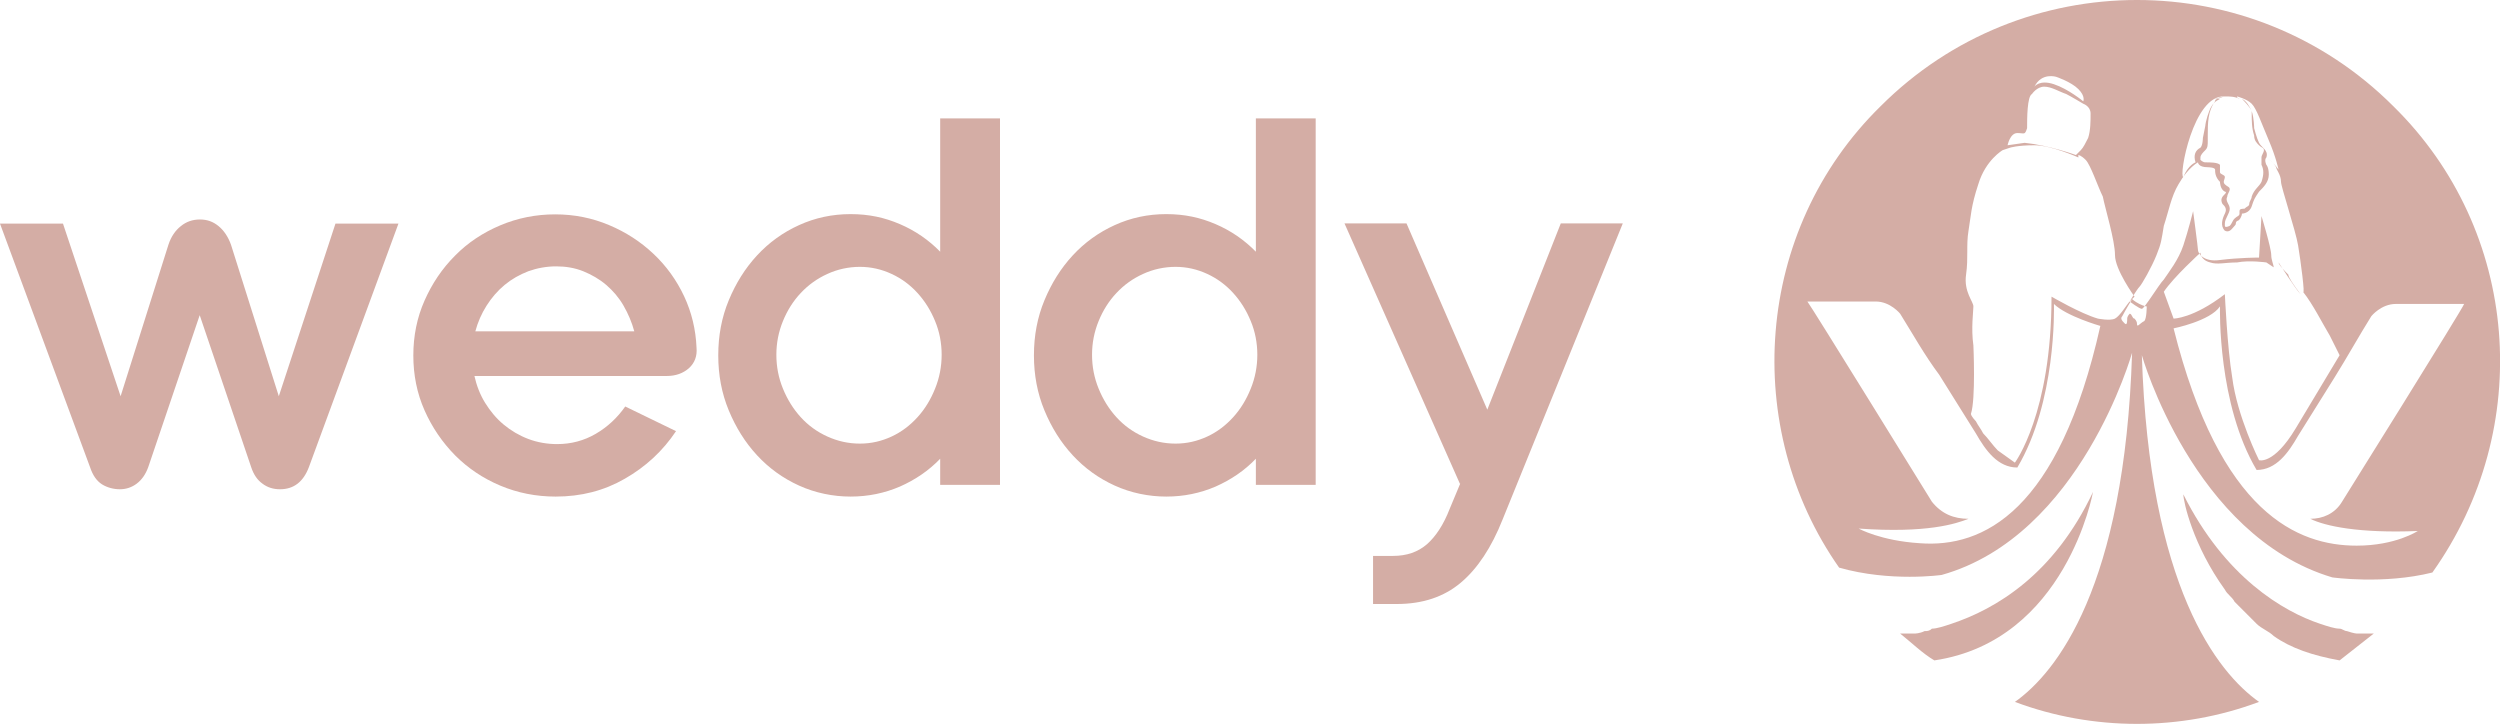 <?xml version="1.0" encoding="UTF-8"?>
<svg id="Layer_2" data-name="Layer 2" xmlns="http://www.w3.org/2000/svg" viewBox="0 0 102.4 29.65">
  <defs>
    <style>
      .cls-1 {
        fill: #d4ada5;
        stroke-width: 0px;
      }
    </style>
  </defs>
  <g id="Layer_2-2" data-name="Layer 2">
    <g id="Layer_1-2" data-name="Layer 1-2">
      <path class="cls-1" d="m0,9.16h2.58l2.36,7.07,1.96-6.21c.11-.33.28-.58.51-.76.22-.18.48-.27.78-.27s.54.09.76.27.39.43.51.76l1.96,6.21,2.32-7.07h2.58l-3.67,9.98c-.23.6-.62.9-1.18.9-.27,0-.51-.07-.72-.23-.21-.15-.36-.37-.46-.67l-2.11-6.23-2.11,6.23c-.11.3-.27.52-.47.67s-.43.23-.69.23-.52-.07-.73-.2c-.22-.14-.38-.37-.49-.7L0,9.16Z"/>
      <path class="cls-1" d="m19.43,15.39c.09.4.23.77.44,1.11.21.34.46.64.76.89.3.25.64.45,1.01.59s.77.21,1.18.21c.57,0,1.1-.14,1.58-.42s.88-.65,1.21-1.12l2.08,1.01c-.54.81-1.24,1.46-2.1,1.95-.85.49-1.79.73-2.83.73-.8,0-1.56-.15-2.27-.45-.71-.3-1.32-.71-1.85-1.24-.52-.53-.94-1.14-1.25-1.84s-.46-1.45-.46-2.25.15-1.55.46-2.25.72-1.31,1.25-1.84c.52-.53,1.14-.94,1.85-1.24.71-.3,1.46-.45,2.25-.45s1.52.15,2.21.44,1.29.68,1.82,1.18c.52.49.94,1.07,1.25,1.73s.48,1.37.51,2.11c.03.34-.07.62-.31.84-.24.21-.54.32-.91.32h-7.89,0Zm6.55-1.82c-.1-.37-.25-.72-.44-1.05s-.43-.61-.71-.85c-.28-.24-.6-.42-.94-.56-.35-.14-.72-.2-1.11-.2s-.78.07-1.14.2c-.36.14-.68.32-.97.56-.29.24-.53.52-.74.85s-.36.68-.46,1.05c0,0,6.51,0,6.51,0Z"/>
      <path class="cls-1" d="m29.42,14.55c0-.8.14-1.55.43-2.25s.67-1.31,1.16-1.84c.49-.53,1.06-.94,1.72-1.24.66-.3,1.36-.45,2.11-.45s1.39.14,2.02.41,1.18.65,1.65,1.13v-5.46h2.45v15.01h-2.45v-1.07c-.47.49-1.02.86-1.65,1.14-.63.27-1.3.41-2.02.41s-1.45-.15-2.11-.45-1.23-.71-1.72-1.24-.87-1.14-1.16-1.84c-.29-.7-.43-1.45-.43-2.25h0Zm2.38-.02c0,.49.09.95.27,1.39.18.44.42.83.73,1.17s.67.6,1.09.79c.42.19.86.29,1.33.29s.89-.1,1.3-.29.76-.46,1.06-.79c.3-.33.54-.72.72-1.17.18-.44.27-.91.27-1.39s-.09-.95-.27-1.38c-.18-.44-.42-.82-.72-1.15-.3-.33-.65-.59-1.06-.78s-.84-.29-1.3-.29-.92.1-1.33.29c-.42.19-.78.45-1.09.78s-.55.71-.73,1.15-.27.9-.27,1.38Z"/>
      <path class="cls-1" d="m42.35,14.55c0-.8.14-1.55.43-2.25s.67-1.31,1.16-1.84c.49-.53,1.06-.94,1.72-1.24.66-.3,1.36-.45,2.11-.45s1.39.14,2.02.41,1.18.65,1.65,1.13v-5.46h2.45v15.01h-2.45v-1.07c-.47.49-1.02.86-1.65,1.14-.63.27-1.3.41-2.02.41s-1.45-.15-2.11-.45-1.23-.71-1.72-1.24-.87-1.14-1.16-1.84-.43-1.45-.43-2.25h0Zm2.38-.02c0,.49.09.95.27,1.39.18.44.42.83.73,1.17s.67.6,1.09.79c.42.19.86.29,1.33.29s.89-.1,1.3-.29.76-.46,1.06-.79c.3-.33.54-.72.72-1.17.18-.44.27-.91.27-1.39s-.09-.95-.27-1.38c-.18-.44-.42-.82-.72-1.15-.3-.33-.65-.59-1.06-.78s-.84-.29-1.3-.29-.92.1-1.33.29c-.42.19-.78.45-1.09.78s-.55.71-.73,1.15-.27.9-.27,1.38Z"/>
      <path class="cls-1" d="m59.8,19.82l-4.73-10.67h2.54l3.31,7.63,3.01-7.63h2.54l-4.92,12.12c-.46,1.16-1.03,2.02-1.72,2.6-.69.58-1.56.87-2.62.87h-.97v-1.97h.82c.56,0,1.02-.16,1.39-.48.36-.32.68-.8.93-1.45l.43-1.03h-.01Z"/>
    </g>
    <g id="Layer_1-2-2" data-name="Layer 1-2">
      <path class="cls-1" d="m97.23,25.95c-.5.4-.9.7-1.4,1.1-1.1-.2-2-.5-2.7-1-.2-.2-.5-.3-.7-.5l-.9-.9c-.1-.2-.3-.3-.4-.5-1.3-1.8-1.7-3.6-1.7-3.9,1.7,3.4,4.1,4.8,5.6,5.3.3.1.6.2.8.2.1,0,.2.1.3.1.3.1.4.1.4.1.3,0,.5,0,.7,0Z"/>
      <path class="cls-1" d="m85.73,20.15s-1.1,6.1-6.5,6.9h0c-.5-.3-.9-.7-1.4-1.1h.6s.2,0,.4-.1c.1,0,.2,0,.3-.1.2,0,.5-.1.8-.2,1.8-.6,4.2-2,5.8-5.4Z"/>
      <g>
        <path class="cls-1" d="m98.03,4.35c-5.8-5.8-15.2-5.8-21,0-5.2,5.1-5.7,13.2-1.7,18.9,2.1.6,4.2.3,4.2.3,5.7-1.6,7.8-9.1,7.8-9.1-.3,9.6-3.1,13.1-4.8,14.3,3.2,1.2,6.8,1.2,10,0-1.7-1.2-4.5-4.7-4.8-14.2,0,0,2.1,7.4,7.8,9.1,0,0,2.1.3,4.1-.2,4.2-5.9,3.6-14-1.6-19.1Zm-6.9-.4h0c.2,0,.4,0,.6.1-.1,0-.1-.1-.1-.1,0,0,.4.1.6.3.2.2.4.8.7,1.5.3.7.4,1.2.4,1.2-.2-.3-.5-.5-.5-.5h0c.1-.3-.2-.4-.3-.6-.1-.2-.2-.6-.2-.6,0,0,0-.4-.1-.7v-.1.2c0,.3,0,.6.1.9,0,.2.1.3.2.4s.2.1.2.2-.1.2-.1.3v.3c.1.2.1.4,0,.7-.1.2-.3.3-.4.6,0,.1-.1.2-.1.3s-.1.1-.2.2c-.1,0-.2,0-.2.1v.1c0,.1-.1.1-.2.2-.1.1-.1.2-.2.3,0,0-.2.1-.2,0v-.1c0-.2.2-.4.2-.6s-.2-.3-.1-.5c0-.1.1-.2.1-.3s-.1-.1-.2-.2,0-.2,0-.3-.2-.1-.2-.2v-.3c-.1-.1-.4-.1-.6-.1-.1,0-.2-.1-.2-.1v-.1c0-.1.1-.2.2-.3.1-.1.1-.2.1-.4v-.2h0c0-.5,0-1,.3-1.4,0-.1.1-.1.2-.1-.2.1-.3.2-.4.4-.2.5-.2.7-.2.7l-.1.5s0,.3-.1.4c-.2.1-.3.3-.2.6,0,0-.3.1-.5.6-.2,0,.4-3.4,1.7-3.3Zm-6.9-.8s.6.2.9.5c.3.3.2.5.2.5,0,0-.6-.5-1.2-.7-.6-.2-.8.1-.8.1.3-.6.9-.4.9-.4Zm-1.6,2.3c.3,0,.3.1.4-.2,0-.4,0-1.3.2-1.4h0s.2-.3.5-.3.6.2.9.3c.2.1.7.4.7.4,0,0,.3.1.3.4s0,.7-.1,1c-.1.2-.2.4-.3.5s-.2.2-.2.2c0,0-1.1-.4-2.1-.5l-.7.1s.1-.5.4-.5Zm-4,16.8c-1.6-.1-2.5-.6-2.5-.6,2.8.2,4-.2,4.5-.4-.6,0-1.1-.2-1.5-.7,0,0-5-8.1-5.1-8.2h2.8c.6,0,1,.5,1,.5.5.8,1,1.7,1.6,2.5.5.8,1,1.6,1.5,2.4.4.7.9,1.4,1.7,1.4,1.6-2.7,1.5-6.5,1.5-6.7h0c.5.5,1.9.9,1.9.9-1.7,7.6-4.8,9.1-7.4,8.9Zm8-9.2c-.2.1-.7,0-.7,0h0c-.7-.2-1.9-.9-1.9-.9,0,4.8-1.5,6.8-1.5,6.8l-.7-.5c-.2-.2-.4-.5-.6-.7-.1-.2-.2-.3-.3-.5,0,0-.2-.2-.2-.3.2-.6.1-2.8.1-2.8-.1-.7,0-1.4,0-1.6s-.4-.6-.3-1.3c.1-.7,0-1.2.1-1.8s.1-1,.4-1.9c.3-1,1-1.4,1-1.4l.3-.1s.3-.1,1-.1,1.8.5,1.8.5v-.1s.1,0,.3.2.5,1.1.7,1.5c.1.5.5,1.8.5,2.4s.8,1.7.8,1.7c0,0-.1.1-.2.2s-.4.6-.6.7Zm1.2.1c-.2.1-.3.3-.3.1,0-.1-.1-.2-.1-.2-.1,0-.1-.2-.2-.2,0,0-.1.1-.1.2s0,.3-.1.2-.2-.2-.1-.3c.1-.2.4-.7.4-.7h0s.1.1.3.2c.2.1.3.1.3.1,0,0,0,.5-.1.6Zm.8-1.2c.4-.6,1.5-1.6,1.5-1.6,0,0,0,.3.4.4.3.1.6,0,1.1,0,.5-.1,1.2,0,1.2,0h0l.3.2h0c0-.1-.1-.3-.1-.5,0-.3-.4-1.6-.4-1.6l-.1,1.7s-.8,0-1.6.1c-.7.1-.9-.3-.9-.4s-.2-1.6-.2-1.6c0,0-.2.8-.4,1.4-.2.6-.6,1.1-.8,1.4-.2.2-.8,1.2-.9,1.2s-.5-.3-.5-.3c0,0,.3-.5.4-.6.1-.1.5-.8.7-1.3s.2-.6.3-1.2c.2-.6.3-1.2.6-1.7.4-.7.8-.9.8-.9,0,0,0,.2.4.2,0,0,.3,0,.3.1s0,.3.2.5c0,0,0,.3.2.4,0,0,.1,0,0,.1-.1.1-.2.2-.1.4.1.1.2.2.1.4s-.2.5,0,.7c.2.1.3-.1.4-.2s0-.1.1-.2c.1,0,.2-.2.2-.3,0,0,.3,0,.4-.3s.1-.3.3-.6c.2-.2.4-.4.4-.7s-.1-.4-.1-.4c0,0-.1-.2,0-.3,0,0,.3.2.4.4h0c0,.1.2.3.2.6,0,.2.6,2,.7,2.6.1.6.3,2.1.2,1.9.4.5.8,1.3,1.1,1.8l.4.8-1.8,3c-.9,1.5-1.5,1.3-1.5,1.3,0,0-.9-1.8-1.1-3.4-.2-1.2-.3-3.4-.3-3.4h0c-1.3,1-2.1,1-2.1,1l-.4-1.1Zm7.3,8.6c-.3.5-.8.7-1.3.7.6.3,2,.6,4.4.5,0,0-.9.6-2.5.6-2.4,0-5.6-1.3-7.5-8.9,0,0,1.5-.3,1.9-.9h0c0,.1-.1,4,1.5,6.7.8,0,1.3-.7,1.7-1.4.5-.8,1-1.6,1.5-2.4.5-.8,1-1.7,1.5-2.5,0,0,.4-.5,1-.5h2.8c0,.1-5,8.1-5,8.1Z"/>
        <path class="cls-1" d="m91.13,3.95c-.1,0-.2.1-.4.1.3-.1.4-.1.4-.1Z"/>
        <path class="cls-1" d="m92.23,4.55c-.1-.2-.2-.4-.4-.5.1.1.3.3.4.5Z"/>
        <path class="cls-1" d="m94.23,12.05c0,.1,0,0,0,0-.3-.4-.5-.7-.5-.8-.1-.1-.4-.4-.4-.5h0s.7,1.1.9,1.3Z"/>
      </g>
    </g>
  </g>
</svg>